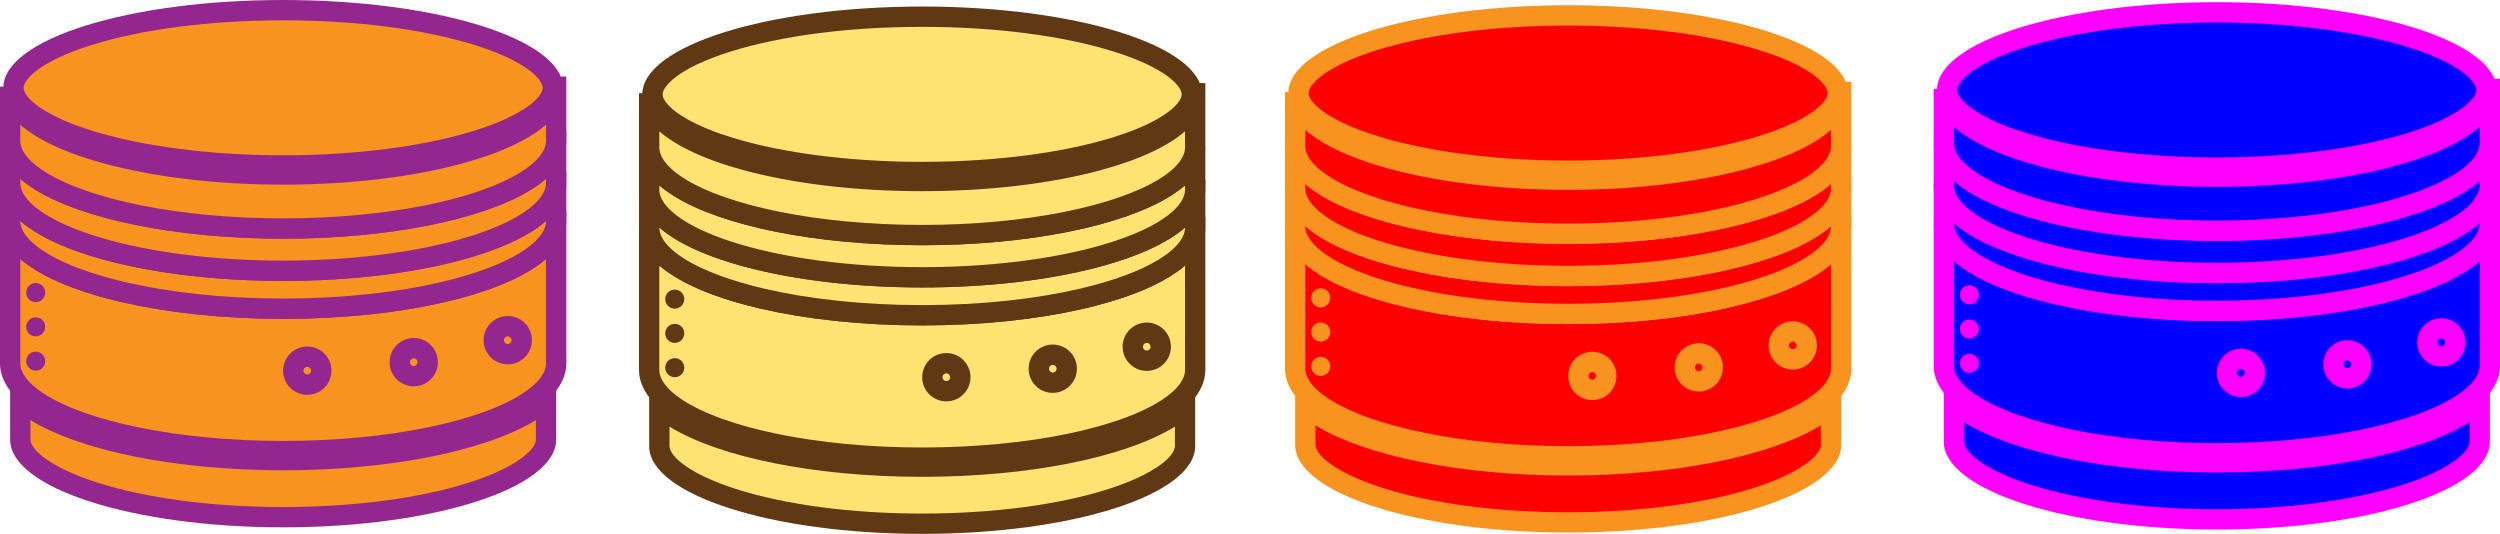 <?xml version="1.0" encoding="UTF-8"?>
<svg xmlns="http://www.w3.org/2000/svg" id="Layer_2" viewBox="0 0 1230.81 262.84">
  <defs>
    <style>.cls-1{stroke:#f7931e;}.cls-1,.cls-2,.cls-3,.cls-4{stroke-miterlimit:10;stroke-width:10px;}.cls-1,.cls-5{fill:red;}.cls-2{stroke:#f0f;}.cls-2,.cls-6{fill:blue;}.cls-7{fill:#f0f;}.cls-7,.cls-5,.cls-8,.cls-9,.cls-10,.cls-11,.cls-6{stroke-width:0px;}.cls-8,.cls-3{fill:#f7931e;}.cls-9{fill:#93278f;}.cls-3{stroke:#93278f;}.cls-10{fill:#603813;}.cls-4{stroke:#603813;}.cls-4,.cls-11{fill:#ffe473;}</style>
  </defs>
  <g id="Layer_1-2">
    <path class="cls-8" d="M139.4,254.62c-76.26,0-129.4-20.15-129.4-38.23v-19.34c1.76,1.53,3.76,3.02,5.98,4.48,23.57,15.42,70.86,25,123.42,25s99.86-9.58,123.43-25c2.22-1.45,4.22-2.95,5.98-4.48v19.34c0,18.08-53.15,38.23-129.41,38.23Z"></path>
    <path class="cls-9" d="M15,206.82c24.86,15.27,72.18,24.71,124.41,24.71s99.55-9.43,124.41-24.71v9.57c0,5.11-10.15,13.88-32.43,21.05-24.42,7.86-57.09,12.18-91.98,12.18s-67.55-4.33-91.98-12.18c-22.28-7.17-32.43-15.94-32.43-21.05v-9.57M273.81,178.3c0,6.83-4.93,13.3-13.72,19.04-21.89,14.33-67.71,24.19-120.69,24.19s-98.79-9.86-120.69-24.19c-8.78-5.75-13.72-12.21-13.72-19.04v38.09c0,23.88,60.17,43.23,134.41,43.23s134.41-19.35,134.41-43.23v-38.09h0Z"></path>
    <path class="cls-8" d="M139.4,81.46c-32.08,0-63.18-3.56-87.58-10.03-9.9-2.62-18.48-5.66-25.51-9.02-6.27-2.99-11.17-6.18-14.55-9.47-3.4-3.3-5.12-6.57-5.12-9.72C6.63,25.15,61.16,5,139.4,5s132.77,20.15,132.77,38.23c0,3.14-1.72,6.41-5.13,9.72-3.39,3.29-8.28,6.47-14.55,9.47-7.03,3.37-15.62,6.4-25.52,9.02-24.39,6.46-55.5,10.03-87.58,10.03Z"></path>
    <path class="cls-9" d="M139.4,10c35.81,0,69.35,4.33,94.42,12.2,26.38,8.28,33.35,17.37,33.35,21.03,0,2.17-1.96,4.53-3.61,6.13-2.95,2.87-7.53,5.82-13.23,8.54-6.75,3.23-15.04,6.16-24.64,8.7-23.99,6.36-54.64,9.86-86.3,9.86s-62.31-3.5-86.3-9.86c-9.6-2.54-17.88-5.47-24.64-8.7-5.7-2.72-10.27-5.67-13.22-8.54-1.65-1.6-3.61-3.96-3.61-6.13,0-3.65,6.97-12.75,33.35-21.03,25.08-7.87,58.61-12.2,94.42-12.2M139.4,0C63.31,0,1.63,19.35,1.63,43.23c0,4.64,2.33,9.11,6.64,13.3,3.82,3.71,9.19,7.2,15.88,10.39,7.32,3.5,16.23,6.65,26.39,9.34,23.99,6.36,55,10.19,88.86,10.19s64.87-3.84,88.86-10.19c10.16-2.69,19.07-5.84,26.39-9.34,6.69-3.19,12.06-6.68,15.88-10.39,4.31-4.19,6.64-8.66,6.64-13.3C277.17,19.35,215.49,0,139.4,0h0Z"></path>
    <path class="cls-3" d="M273.81,108.75v70.1c0,6.83-4.93,13.3-13.72,19.04-21.89,14.33-67.71,24.19-120.69,24.19s-98.79-9.86-120.69-24.19c-8.78-5.75-13.72-12.21-13.72-19.04v-70.1c0,14.42,21.95,27.2,55.71,35.05h.01c22.11,5.15,49.3,8.18,78.69,8.18s56.57-3.03,78.69-8.18h.01c33.75-7.85,55.71-20.63,55.71-35.05Z"></path>
    <path class="cls-3" d="M273.81,90.07v18.69c0,14.42-21.95,27.2-55.71,35.05h-.01c-22.11,5.15-49.3,8.18-78.69,8.18s-56.57-3.03-78.69-8.18h-.01c-33.75-7.85-55.71-20.63-55.71-35.05v-18.69c0,3.21,1.09,6.34,3.15,9.34,13.28,19.38,67,33.89,131.26,33.89s117.98-14.5,131.26-33.89c2.06-3.01,3.15-6.14,3.15-9.34Z"></path>
    <path class="cls-3" d="M273.81,69.28v20.79c0,3.21-1.09,6.34-3.15,9.34-13.28,19.38-67,33.89-131.26,33.89S21.43,118.79,8.15,99.41c-2.06-3.01-3.15-6.14-3.15-9.34v-20.79c0,3.59,1.36,7.07,3.91,10.4,2.52,3.28,6.2,6.41,10.89,9.34,22.3,13.94,67.49,23.49,119.61,23.49s97.31-9.54,119.61-23.49c4.69-2.94,8.37-6.07,10.89-9.34,2.55-3.33,3.91-6.81,3.91-10.4Z"></path>
    <path class="cls-3" d="M273.81,42.68v26.6c0,3.59-1.36,7.07-3.91,10.4-2.52,3.28-6.2,6.41-10.89,9.34-22.3,13.94-67.49,23.49-119.61,23.49s-97.31-9.54-119.61-23.49c-4.69-2.94-8.37-6.07-10.89-9.34-2.55-3.33-3.91-6.81-3.91-10.4v-26.6c0,4.64,2.27,9.11,6.48,13.3,3.72,3.71,8.97,7.2,15.49,10.39,7.14,3.5,15.83,6.65,25.74,9.34,23.4,6.36,53.66,10.19,86.69,10.19s63.29-3.84,86.69-10.19c9.92-2.69,18.6-5.84,25.74-9.34,6.52-3.19,11.77-6.68,15.49-10.39,4.21-4.19,6.48-8.66,6.48-13.3Z"></path>
    <path class="cls-8" d="M249.97,174.36c-3.8,0-6.89-3.09-6.89-6.89s3.09-6.89,6.89-6.89,6.89,3.09,6.89,6.89-3.09,6.89-6.89,6.89Z"></path>
    <path class="cls-9" d="M249.97,165.59c1.04,0,1.89.85,1.89,1.89s-.85,1.89-1.89,1.89-1.89-.85-1.89-1.89.85-1.89,1.89-1.89M249.97,155.59c-6.56,0-11.89,5.32-11.89,11.89s5.32,11.89,11.89,11.89,11.89-5.32,11.89-11.89-5.32-11.89-11.89-11.89h0Z"></path>
    <circle class="cls-8" cx="203.69" cy="178.3" r="6.89"></circle>
    <path class="cls-9" d="M203.69,176.41c1.04,0,1.89.85,1.89,1.89s-.85,1.89-1.89,1.89-1.89-.85-1.89-1.89.85-1.89,1.89-1.89M203.69,166.41c-6.56,0-11.89,5.32-11.89,11.89s5.32,11.89,11.89,11.89,11.89-5.32,11.89-11.89-5.32-11.89-11.89-11.89h0Z"></path>
    <path class="cls-8" d="M151.29,189.38c-3.8,0-6.89-3.09-6.89-6.89s3.09-6.89,6.89-6.89,6.89,3.09,6.89,6.89-3.09,6.89-6.89,6.89Z"></path>
    <path class="cls-9" d="M151.29,180.6c1.04,0,1.89.85,1.89,1.89s-.85,1.89-1.89,1.89-1.89-.85-1.89-1.89.85-1.89,1.89-1.89M151.29,170.6c-6.56,0-11.89,5.32-11.89,11.89s5.32,11.89,11.89,11.89,11.89-5.32,11.89-11.89-5.32-11.89-11.89-11.89h0Z"></path>
    <circle class="cls-8" cx="17.58" cy="177.8" r="4.69"></circle>
    <path class="cls-9" d="M17.58,173.1c-2.59,0-4.69,2.1-4.69,4.69s2.1,4.69,4.69,4.69,4.69-2.1,4.69-4.69-2.1-4.69-4.69-4.69h0Z"></path>
    <circle class="cls-8" cx="17.58" cy="160.91" r="4.69"></circle>
    <path class="cls-9" d="M17.58,156.22c-2.59,0-4.69,2.1-4.69,4.69s2.1,4.69,4.69,4.69,4.69-2.1,4.69-4.69-2.1-4.69-4.69-4.69h0Z"></path>
    <circle class="cls-8" cx="17.58" cy="144.05" r="4.69"></circle>
    <path class="cls-9" d="M17.58,139.36c-2.59,0-4.69,2.1-4.69,4.69s2.1,4.69,4.69,4.69,4.69-2.1,4.69-4.69-2.1-4.69-4.69-4.69h0Z"></path>
    <path class="cls-11" d="M454.02,257.84c-76.26,0-129.41-20.15-129.41-38.23v-19.34c1.76,1.53,3.76,3.02,5.98,4.48,23.57,15.42,70.86,25,123.42,25s99.86-9.58,123.43-25c2.22-1.45,4.22-2.95,5.98-4.48v19.34c0,18.08-53.15,38.23-129.41,38.23Z"></path>
    <path class="cls-10" d="M329.61,210.04c24.86,15.27,72.18,24.71,124.41,24.71s99.55-9.43,124.41-24.71v9.57c0,5.11-10.15,13.88-32.43,21.05-24.42,7.86-57.09,12.18-91.98,12.18s-67.55-4.33-91.98-12.18c-22.28-7.17-32.43-15.94-32.43-21.05v-9.57M588.42,181.52c0,6.83-4.93,13.3-13.72,19.04-21.89,14.33-67.71,24.19-120.69,24.19s-98.79-9.86-120.69-24.19c-8.78-5.75-13.72-12.21-13.72-19.04v38.09c0,23.88,60.17,43.23,134.41,43.23s134.41-19.35,134.41-43.23v-38.09h0Z"></path>
    <path class="cls-11" d="M454.01,84.68c-32.08,0-63.19-3.56-87.58-10.03-9.9-2.62-18.48-5.66-25.51-9.02-6.27-2.99-11.17-6.18-14.55-9.47-3.4-3.3-5.12-6.57-5.12-9.71,0-18.08,54.53-38.23,132.77-38.23s132.77,20.15,132.77,38.23c0,3.14-1.72,6.41-5.13,9.72-3.39,3.29-8.28,6.47-14.55,9.47-7.03,3.37-15.62,6.4-25.52,9.02-24.39,6.47-55.5,10.03-87.58,10.03Z"></path>
    <path class="cls-10" d="M454.01,13.22c35.81,0,69.35,4.33,94.42,12.2,26.38,8.28,33.35,17.37,33.35,21.03,0,2.17-1.96,4.53-3.61,6.13-2.95,2.87-7.53,5.82-13.23,8.54-6.75,3.23-15.04,6.16-24.64,8.7-23.99,6.36-54.64,9.86-86.3,9.86s-62.31-3.5-86.3-9.86c-9.6-2.54-17.88-5.47-24.64-8.7-5.7-2.72-10.27-5.67-13.22-8.54-1.65-1.6-3.61-3.96-3.61-6.13,0-3.65,6.97-12.75,33.35-21.03,25.08-7.87,58.61-12.2,94.42-12.2M454.01,3.22c-76.09,0-137.77,19.35-137.77,43.23,0,4.64,2.33,9.11,6.64,13.3,3.82,3.71,9.19,7.2,15.88,10.39,7.32,3.5,16.23,6.65,26.39,9.34,23.99,6.36,55,10.19,88.86,10.19s64.87-3.84,88.86-10.19c10.16-2.69,19.07-5.84,26.39-9.34,6.69-3.19,12.06-6.68,15.88-10.39,4.31-4.19,6.64-8.66,6.64-13.3,0-23.88-61.68-43.23-137.77-43.23h0Z"></path>
    <path class="cls-4" d="M588.42,111.98v70.1c0,6.83-4.93,13.3-13.72,19.04-21.89,14.33-67.71,24.19-120.69,24.19s-98.79-9.86-120.69-24.19c-8.78-5.75-13.72-12.21-13.72-19.04v-70.1c0,14.42,21.95,27.2,55.71,35.05h.01c22.11,5.15,49.3,8.18,78.69,8.18s56.57-3.03,78.69-8.18h.01c33.75-7.85,55.71-20.63,55.71-35.05Z"></path>
    <path class="cls-4" d="M588.42,93.29v18.69c0,14.42-21.95,27.2-55.71,35.05h-.01c-22.11,5.15-49.3,8.18-78.69,8.18s-56.57-3.03-78.69-8.18h-.01c-33.75-7.85-55.71-20.63-55.71-35.05v-18.69c0,3.21,1.09,6.34,3.15,9.34,13.28,19.38,67,33.89,131.26,33.89s117.98-14.5,131.26-33.89c2.06-3.01,3.15-6.14,3.15-9.34Z"></path>
    <path class="cls-4" d="M588.42,72.5v20.79c0,3.21-1.09,6.34-3.15,9.34-13.28,19.38-67,33.89-131.26,33.89s-117.98-14.5-131.26-33.89c-2.06-3.01-3.15-6.14-3.15-9.34v-20.79c0,3.59,1.36,7.07,3.91,10.4,2.52,3.28,6.2,6.41,10.89,9.34,22.3,13.94,67.49,23.49,119.61,23.49s97.31-9.54,119.61-23.49c4.69-2.94,8.37-6.07,10.89-9.34,2.55-3.33,3.91-6.81,3.91-10.4Z"></path>
    <path class="cls-4" d="M588.42,45.9v26.6c0,3.59-1.36,7.07-3.91,10.4-2.52,3.28-6.2,6.41-10.89,9.34-22.3,13.94-67.49,23.49-119.61,23.49s-97.31-9.54-119.61-23.49c-4.69-2.94-8.37-6.07-10.89-9.34-2.55-3.33-3.91-6.81-3.91-10.4v-26.6c0,4.64,2.27,9.11,6.48,13.3,3.72,3.71,8.97,7.2,15.49,10.39,7.14,3.5,15.83,6.65,25.74,9.34,23.4,6.36,53.66,10.19,86.69,10.19s63.29-3.84,86.69-10.19c9.92-2.69,18.6-5.84,25.74-9.34,6.52-3.19,11.77-6.68,15.49-10.39,4.21-4.19,6.48-8.66,6.48-13.3Z"></path>
    <path class="cls-11" d="M564.58,177.58c-3.8,0-6.89-3.09-6.89-6.89s3.09-6.89,6.89-6.89,6.89,3.09,6.89,6.89-3.09,6.89-6.89,6.89Z"></path>
    <path class="cls-10" d="M564.58,168.81c1.04,0,1.89.85,1.89,1.89s-.85,1.89-1.89,1.89-1.89-.85-1.89-1.89.85-1.89,1.89-1.89M564.58,158.81c-6.56,0-11.89,5.32-11.89,11.89s5.32,11.89,11.89,11.89,11.89-5.32,11.89-11.89-5.32-11.89-11.89-11.89h0Z"></path>
    <path class="cls-11" d="M518.3,188.4c-3.8,0-6.89-3.09-6.89-6.89s3.09-6.89,6.89-6.89,6.89,3.09,6.89,6.89-3.09,6.89-6.89,6.89Z"></path>
    <path class="cls-10" d="M518.3,179.63c1.04,0,1.89.85,1.89,1.89s-.85,1.89-1.89,1.89-1.89-.85-1.89-1.89.85-1.89,1.89-1.89M518.3,169.63c-6.56,0-11.89,5.32-11.89,11.89s5.32,11.89,11.89,11.89,11.89-5.32,11.89-11.89-5.32-11.89-11.89-11.89h0Z"></path>
    <path class="cls-11" d="M465.9,192.6c-3.8,0-6.89-3.09-6.89-6.89s3.09-6.89,6.89-6.89,6.89,3.09,6.89,6.89-3.09,6.89-6.89,6.89Z"></path>
    <path class="cls-10" d="M465.9,183.82c1.04,0,1.89.85,1.89,1.89s-.85,1.89-1.89,1.89-1.89-.85-1.89-1.89.85-1.89,1.89-1.89M465.9,173.82c-6.56,0-11.89,5.32-11.89,11.89s5.32,11.89,11.89,11.89,11.89-5.32,11.89-11.89-5.32-11.89-11.89-11.89h0Z"></path>
    <circle class="cls-11" cx="332.2" cy="181.02" r="4.69"></circle>
    <path class="cls-10" d="M332.2,176.32c-2.59,0-4.69,2.1-4.69,4.69s2.1,4.69,4.69,4.69,4.69-2.1,4.69-4.69-2.1-4.69-4.69-4.69h0Z"></path>
    <circle class="cls-11" cx="332.2" cy="164.13" r="4.69"></circle>
    <path class="cls-10" d="M332.2,159.44c-2.59,0-4.69,2.1-4.69,4.69s2.1,4.69,4.69,4.69,4.69-2.1,4.69-4.69-2.1-4.69-4.69-4.69h0Z"></path>
    <circle class="cls-11" cx="332.2" cy="147.28" r="4.69"></circle>
    <path class="cls-10" d="M332.2,142.58c-2.59,0-4.69,2.1-4.69,4.69s2.1,4.69,4.69,4.69,4.69-2.1,4.69-4.69-2.1-4.69-4.69-4.69h0Z"></path>
    <path class="cls-5" d="M772.07,257.2c-76.26,0-129.41-20.15-129.41-38.23v-19.34c1.76,1.53,3.76,3.02,5.98,4.48,23.57,15.42,70.86,25,123.42,25s99.86-9.58,123.43-25c2.22-1.45,4.22-2.95,5.98-4.48v19.34c0,18.08-53.15,38.23-129.41,38.23Z"></path>
    <path class="cls-8" d="M896.47,209.4v9.57c0,5.11-10.15,13.88-32.43,21.05-24.42,7.86-57.09,12.18-91.98,12.18s-67.55-4.33-91.98-12.18c-22.28-7.17-32.43-15.94-32.43-21.05v-9.57c24.86,15.27,72.18,24.71,124.41,24.71s99.55-9.43,124.41-24.71M906.47,180.87c0,6.83-4.93,13.3-13.72,19.04-21.89,14.33-67.71,24.19-120.69,24.19s-98.79-9.86-120.69-24.19c-8.78-5.75-13.72-12.21-13.72-19.04v38.09c0,23.88,60.17,43.23,134.41,43.23s134.41-19.35,134.41-43.23v-38.09h0Z"></path>
    <path class="cls-5" d="M772.06,84.04c-32.08,0-63.18-3.56-87.58-10.03-9.9-2.62-18.48-5.66-25.51-9.02-6.27-2.99-11.17-6.18-14.55-9.47-3.4-3.3-5.12-6.57-5.12-9.72,0-18.08,54.53-38.23,132.77-38.23s132.77,20.15,132.77,38.23c0,3.14-1.72,6.41-5.13,9.72-3.39,3.29-8.28,6.47-14.55,9.47-7.03,3.37-15.62,6.4-25.52,9.02-24.39,6.46-55.5,10.03-87.58,10.03Z"></path>
    <path class="cls-8" d="M772.06,12.58c35.81,0,69.35,4.33,94.42,12.2,26.38,8.28,33.35,17.37,33.35,21.03,0,2.17-1.96,4.53-3.61,6.13-2.95,2.87-7.53,5.82-13.23,8.54-6.75,3.23-15.04,6.16-24.64,8.7-23.99,6.36-54.63,9.86-86.3,9.86s-62.31-3.5-86.3-9.86c-9.6-2.54-17.88-5.47-24.64-8.7-5.7-2.72-10.27-5.67-13.22-8.54-1.65-1.6-3.61-3.96-3.61-6.13,0-3.65,6.97-12.75,33.35-21.03,25.08-7.87,58.61-12.2,94.42-12.2M772.06,2.58c-76.09,0-137.77,19.35-137.77,43.23,0,4.64,2.33,9.11,6.64,13.3,3.82,3.71,9.19,7.2,15.88,10.39,7.32,3.5,16.23,6.65,26.39,9.34,23.99,6.36,55,10.19,88.86,10.19s64.87-3.84,88.86-10.19c10.16-2.69,19.07-5.84,26.39-9.34,6.69-3.19,12.06-6.68,15.88-10.39,4.31-4.19,6.64-8.66,6.64-13.3,0-23.88-61.68-43.23-137.77-43.23h0Z"></path>
    <path class="cls-1" d="M906.47,111.33v70.1c0,6.83-4.93,13.3-13.72,19.04-21.89,14.33-67.71,24.19-120.69,24.19s-98.79-9.86-120.69-24.19c-8.78-5.75-13.72-12.21-13.72-19.04v-70.1c0,14.42,21.95,27.2,55.71,35.05h.01c22.11,5.15,49.3,8.18,78.69,8.18s56.57-3.03,78.69-8.18h.01c33.75-7.85,55.71-20.63,55.71-35.05Z"></path>
    <path class="cls-1" d="M906.47,92.64v18.69c0,14.42-21.95,27.2-55.71,35.05h-.01c-22.11,5.15-49.3,8.18-78.69,8.18s-56.57-3.03-78.69-8.18h-.01c-33.75-7.85-55.71-20.63-55.71-35.05v-18.69c0,3.21,1.09,6.34,3.15,9.34,13.28,19.38,67,33.89,131.26,33.89s117.98-14.5,131.26-33.89c2.06-3.01,3.15-6.14,3.15-9.34Z"></path>
    <path class="cls-1" d="M906.47,71.85v20.79c0,3.21-1.09,6.34-3.15,9.34-13.28,19.38-67,33.89-131.26,33.89s-117.98-14.5-131.26-33.89c-2.06-3.01-3.15-6.14-3.15-9.34v-20.79c0,3.59,1.36,7.07,3.91,10.4,2.52,3.28,6.2,6.41,10.89,9.34,22.3,13.94,67.49,23.49,119.61,23.49s97.31-9.54,119.61-23.49c4.69-2.94,8.37-6.07,10.89-9.34,2.55-3.33,3.91-6.81,3.91-10.4Z"></path>
    <path class="cls-1" d="M906.47,45.25v26.6c0,3.59-1.36,7.07-3.91,10.4-2.52,3.28-6.2,6.41-10.89,9.34-22.3,13.94-67.49,23.49-119.61,23.49s-97.31-9.54-119.61-23.49c-4.69-2.94-8.37-6.07-10.89-9.34-2.55-3.33-3.91-6.81-3.91-10.4v-26.6c0,4.64,2.27,9.11,6.48,13.3,3.72,3.71,8.97,7.2,15.49,10.39,7.14,3.5,15.83,6.65,25.74,9.34,23.4,6.36,53.66,10.19,86.69,10.19s63.29-3.84,86.69-10.19c9.92-2.69,18.6-5.84,25.74-9.34,6.52-3.19,11.77-6.68,15.49-10.39,4.21-4.19,6.48-8.66,6.48-13.3Z"></path>
    <path class="cls-5" d="M882.63,176.94c-3.8,0-6.89-3.09-6.89-6.89s3.09-6.89,6.89-6.89,6.89,3.09,6.89,6.89-3.09,6.89-6.89,6.89Z"></path>
    <path class="cls-8" d="M882.63,168.17c1.04,0,1.89.85,1.89,1.89s-.85,1.89-1.89,1.89-1.89-.85-1.89-1.89.85-1.89,1.89-1.89M882.63,158.17c-6.56,0-11.89,5.32-11.89,11.89s5.32,11.89,11.89,11.89,11.89-5.32,11.89-11.89-5.32-11.89-11.89-11.89h0Z"></path>
    <circle class="cls-5" cx="836.35" cy="180.87" r="6.89"></circle>
    <path class="cls-8" d="M836.35,178.99c1.04,0,1.89.85,1.89,1.89s-.85,1.89-1.89,1.89-1.89-.85-1.89-1.89.85-1.89,1.89-1.89M836.35,168.99c-6.56,0-11.89,5.32-11.89,11.89s5.32,11.89,11.89,11.89,11.89-5.32,11.89-11.89-5.32-11.89-11.89-11.89h0Z"></path>
    <path class="cls-5" d="M783.95,191.95c-3.8,0-6.89-3.09-6.89-6.89s3.09-6.89,6.89-6.89,6.89,3.09,6.89,6.89-3.09,6.89-6.89,6.89Z"></path>
    <path class="cls-8" d="M783.95,183.18c1.04,0,1.89.85,1.89,1.89s-.85,1.89-1.89,1.89-1.89-.85-1.89-1.89.85-1.89,1.89-1.89M783.95,173.18c-6.56,0-11.89,5.32-11.89,11.89s5.32,11.89,11.89,11.89,11.89-5.32,11.89-11.89-5.32-11.89-11.89-11.89h0Z"></path>
    <circle class="cls-5" cx="650.24" cy="180.37" r="4.69"></circle>
    <path class="cls-8" d="M650.24,175.68c-2.59,0-4.69,2.1-4.69,4.69s2.1,4.69,4.69,4.69,4.69-2.1,4.69-4.69-2.1-4.69-4.69-4.69h0Z"></path>
    <circle class="cls-5" cx="650.24" cy="163.49" r="4.69"></circle>
    <path class="cls-8" d="M650.24,158.79c-2.59,0-4.69,2.1-4.69,4.69s2.1,4.69,4.69,4.69,4.69-2.1,4.69-4.69-2.1-4.69-4.69-4.69h0Z"></path>
    <circle class="cls-5" cx="650.24" cy="146.63" r="4.69"></circle>
    <path class="cls-8" d="M650.24,141.94c-2.59,0-4.69,2.1-4.69,4.69s2.1,4.69,4.69,4.69,4.69-2.1,4.69-4.69-2.1-4.69-4.69-4.69h0Z"></path>
    <path class="cls-6" d="M1091.4,255.69c-76.26,0-129.41-20.15-129.41-38.23v-19.34c1.76,1.53,3.76,3.02,5.98,4.48,23.57,15.42,70.86,25,123.42,25s99.86-9.58,123.43-25c2.22-1.46,4.22-2.95,5.98-4.48v19.34c0,18.08-53.14,38.23-129.41,38.23Z"></path>
    <path class="cls-7" d="M967,207.9c24.86,15.27,72.18,24.71,124.41,24.71s99.55-9.43,124.41-24.71v9.57c0,5.11-10.15,13.88-32.43,21.05-24.42,7.86-57.09,12.18-91.98,12.18s-67.55-4.33-91.98-12.18c-22.28-7.17-32.43-15.94-32.43-21.05v-9.57M1225.81,179.37c0,6.83-4.93,13.3-13.72,19.04-21.89,14.33-67.71,24.19-120.69,24.19s-98.79-9.86-120.69-24.19c-8.78-5.75-13.72-12.21-13.72-19.04v38.09c0,23.88,60.17,43.23,134.41,43.23s134.41-19.35,134.41-43.23v-38.09h0Z"></path>
    <path class="cls-6" d="M1091.4,82.54c-32.08,0-63.18-3.56-87.58-10.03-9.9-2.62-18.48-5.66-25.51-9.02-6.27-2.99-11.17-6.18-14.55-9.47-3.4-3.3-5.12-6.57-5.12-9.71,0-18.08,54.53-38.23,132.77-38.23s132.77,20.15,132.77,38.23c0,3.14-1.72,6.41-5.12,9.72-3.39,3.29-8.28,6.47-14.55,9.47-7.04,3.37-15.62,6.4-25.52,9.02-24.39,6.46-55.5,10.03-87.58,10.03Z"></path>
    <path class="cls-7" d="M1091.4,11.07c35.81,0,69.35,4.33,94.42,12.2,26.38,8.28,33.35,17.37,33.35,21.03,0,2.17-1.96,4.53-3.61,6.13-2.95,2.87-7.53,5.82-13.23,8.54-6.75,3.23-15.04,6.16-24.64,8.7-23.99,6.36-54.64,9.86-86.3,9.86s-62.31-3.5-86.3-9.86c-9.6-2.54-17.88-5.47-24.64-8.7-5.69-2.72-10.27-5.67-13.22-8.54-1.65-1.6-3.61-3.96-3.61-6.13,0-3.65,6.97-12.75,33.35-21.03,25.08-7.87,58.61-12.2,94.42-12.2M1091.4,1.07c-76.09,0-137.77,19.35-137.77,43.23,0,4.64,2.33,9.11,6.64,13.3,3.82,3.71,9.19,7.2,15.88,10.39,7.32,3.5,16.23,6.65,26.39,9.34,23.99,6.36,55,10.19,88.86,10.19s64.87-3.84,88.86-10.19c10.16-2.69,19.07-5.84,26.39-9.34,6.69-3.19,12.06-6.68,15.88-10.39,4.31-4.19,6.64-8.66,6.64-13.3,0-23.88-61.68-43.23-137.77-43.23h0Z"></path>
    <path class="cls-2" d="M1225.81,109.83v70.1c0,6.83-4.93,13.3-13.72,19.04-21.89,14.33-67.71,24.19-120.69,24.19s-98.79-9.86-120.69-24.19c-8.78-5.75-13.72-12.21-13.72-19.04v-70.1c0,14.42,21.95,27.2,55.71,35.05h.01c22.11,5.15,49.3,8.18,78.69,8.18s56.57-3.03,78.69-8.18h.01c33.75-7.85,55.71-20.63,55.71-35.05Z"></path>
    <path class="cls-2" d="M1225.81,91.14v18.69c0,14.42-21.95,27.2-55.71,35.05h-.01c-22.11,5.15-49.3,8.18-78.69,8.18s-56.57-3.03-78.69-8.18h-.01c-33.75-7.85-55.71-20.63-55.71-35.05v-18.69c0,3.21,1.09,6.34,3.15,9.34,13.28,19.38,67,33.89,131.26,33.89s117.98-14.5,131.26-33.89c2.06-3.01,3.15-6.14,3.15-9.34Z"></path>
    <path class="cls-2" d="M1225.81,70.35v20.79c0,3.21-1.09,6.34-3.15,9.34-13.28,19.38-67,33.89-131.26,33.89s-117.98-14.5-131.26-33.89c-2.06-3.01-3.15-6.14-3.15-9.34v-20.79c0,3.59,1.36,7.07,3.91,10.4,2.52,3.28,6.2,6.41,10.89,9.34,22.3,13.94,67.49,23.49,119.61,23.49s97.31-9.54,119.61-23.49c4.69-2.94,8.37-6.07,10.89-9.34,2.55-3.33,3.91-6.81,3.91-10.4Z"></path>
    <path class="cls-2" d="M1225.81,43.75v26.6c0,3.59-1.36,7.07-3.91,10.4-2.52,3.28-6.2,6.41-10.89,9.34-22.3,13.94-67.49,23.49-119.61,23.49s-97.31-9.54-119.61-23.49c-4.69-2.94-8.37-6.07-10.89-9.34-2.55-3.33-3.91-6.81-3.91-10.4v-26.6c0,4.64,2.27,9.11,6.48,13.3,3.72,3.71,8.97,7.2,15.49,10.39,7.14,3.5,15.83,6.65,25.74,9.34,23.4,6.36,53.66,10.19,86.69,10.19s63.29-3.84,86.69-10.19c9.92-2.69,18.6-5.84,25.74-9.34,6.52-3.19,11.77-6.68,15.49-10.39,4.21-4.19,6.48-8.66,6.48-13.3Z"></path>
    <path class="cls-6" d="M1201.96,175.44c-3.8,0-6.89-3.09-6.89-6.89s3.09-6.89,6.89-6.89,6.89,3.09,6.89,6.89-3.09,6.89-6.89,6.89Z"></path>
    <path class="cls-7" d="M1201.96,166.66c1.04,0,1.89.85,1.89,1.89s-.85,1.89-1.89,1.89-1.89-.85-1.89-1.89.85-1.89,1.89-1.89M1201.96,156.66c-6.56,0-11.89,5.32-11.89,11.89s5.32,11.89,11.89,11.89,11.89-5.32,11.89-11.89-5.32-11.89-11.89-11.89h0Z"></path>
    <path class="cls-6" d="M1155.69,186.26c-3.8,0-6.89-3.09-6.89-6.89s3.09-6.89,6.89-6.89,6.89,3.09,6.89,6.89-3.09,6.89-6.89,6.89Z"></path>
    <path class="cls-7" d="M1155.69,177.48c1.04,0,1.89.85,1.89,1.89s-.85,1.89-1.89,1.89-1.89-.85-1.89-1.89.85-1.89,1.89-1.89M1155.69,167.48c-6.56,0-11.89,5.32-11.89,11.89s5.32,11.89,11.89,11.89,11.89-5.32,11.89-11.89-5.32-11.89-11.89-11.89h0Z"></path>
    <path class="cls-6" d="M1103.29,190.45c-3.8,0-6.89-3.09-6.89-6.89s3.09-6.89,6.89-6.89,6.89,3.09,6.89,6.89-3.09,6.89-6.89,6.89Z"></path>
    <path class="cls-7" d="M1103.29,181.68c1.04,0,1.89.85,1.89,1.89s-.85,1.89-1.89,1.89-1.89-.85-1.89-1.89.85-1.89,1.89-1.89M1103.29,171.68c-6.56,0-11.89,5.32-11.89,11.89s5.32,11.89,11.89,11.89,11.89-5.32,11.89-11.89-5.32-11.89-11.89-11.89h0Z"></path>
    <circle class="cls-6" cx="969.58" cy="178.87" r="4.69"></circle>
    <path class="cls-7" d="M969.58,174.18c-2.59,0-4.69,2.1-4.69,4.69s2.1,4.69,4.69,4.69,4.69-2.1,4.69-4.69-2.1-4.69-4.69-4.69h0Z"></path>
    <circle class="cls-6" cx="969.58" cy="161.98" r="4.69"></circle>
    <path class="cls-7" d="M969.58,157.29c-2.59,0-4.69,2.1-4.69,4.69s2.1,4.69,4.69,4.69,4.69-2.1,4.69-4.69-2.1-4.69-4.69-4.69h0Z"></path>
    <circle class="cls-6" cx="969.58" cy="145.13" r="4.69"></circle>
    <path class="cls-7" d="M969.58,140.43c-2.59,0-4.69,2.1-4.69,4.69s2.1,4.69,4.69,4.69,4.69-2.1,4.69-4.69-2.1-4.69-4.69-4.69h0Z"></path>
  </g>
</svg>
